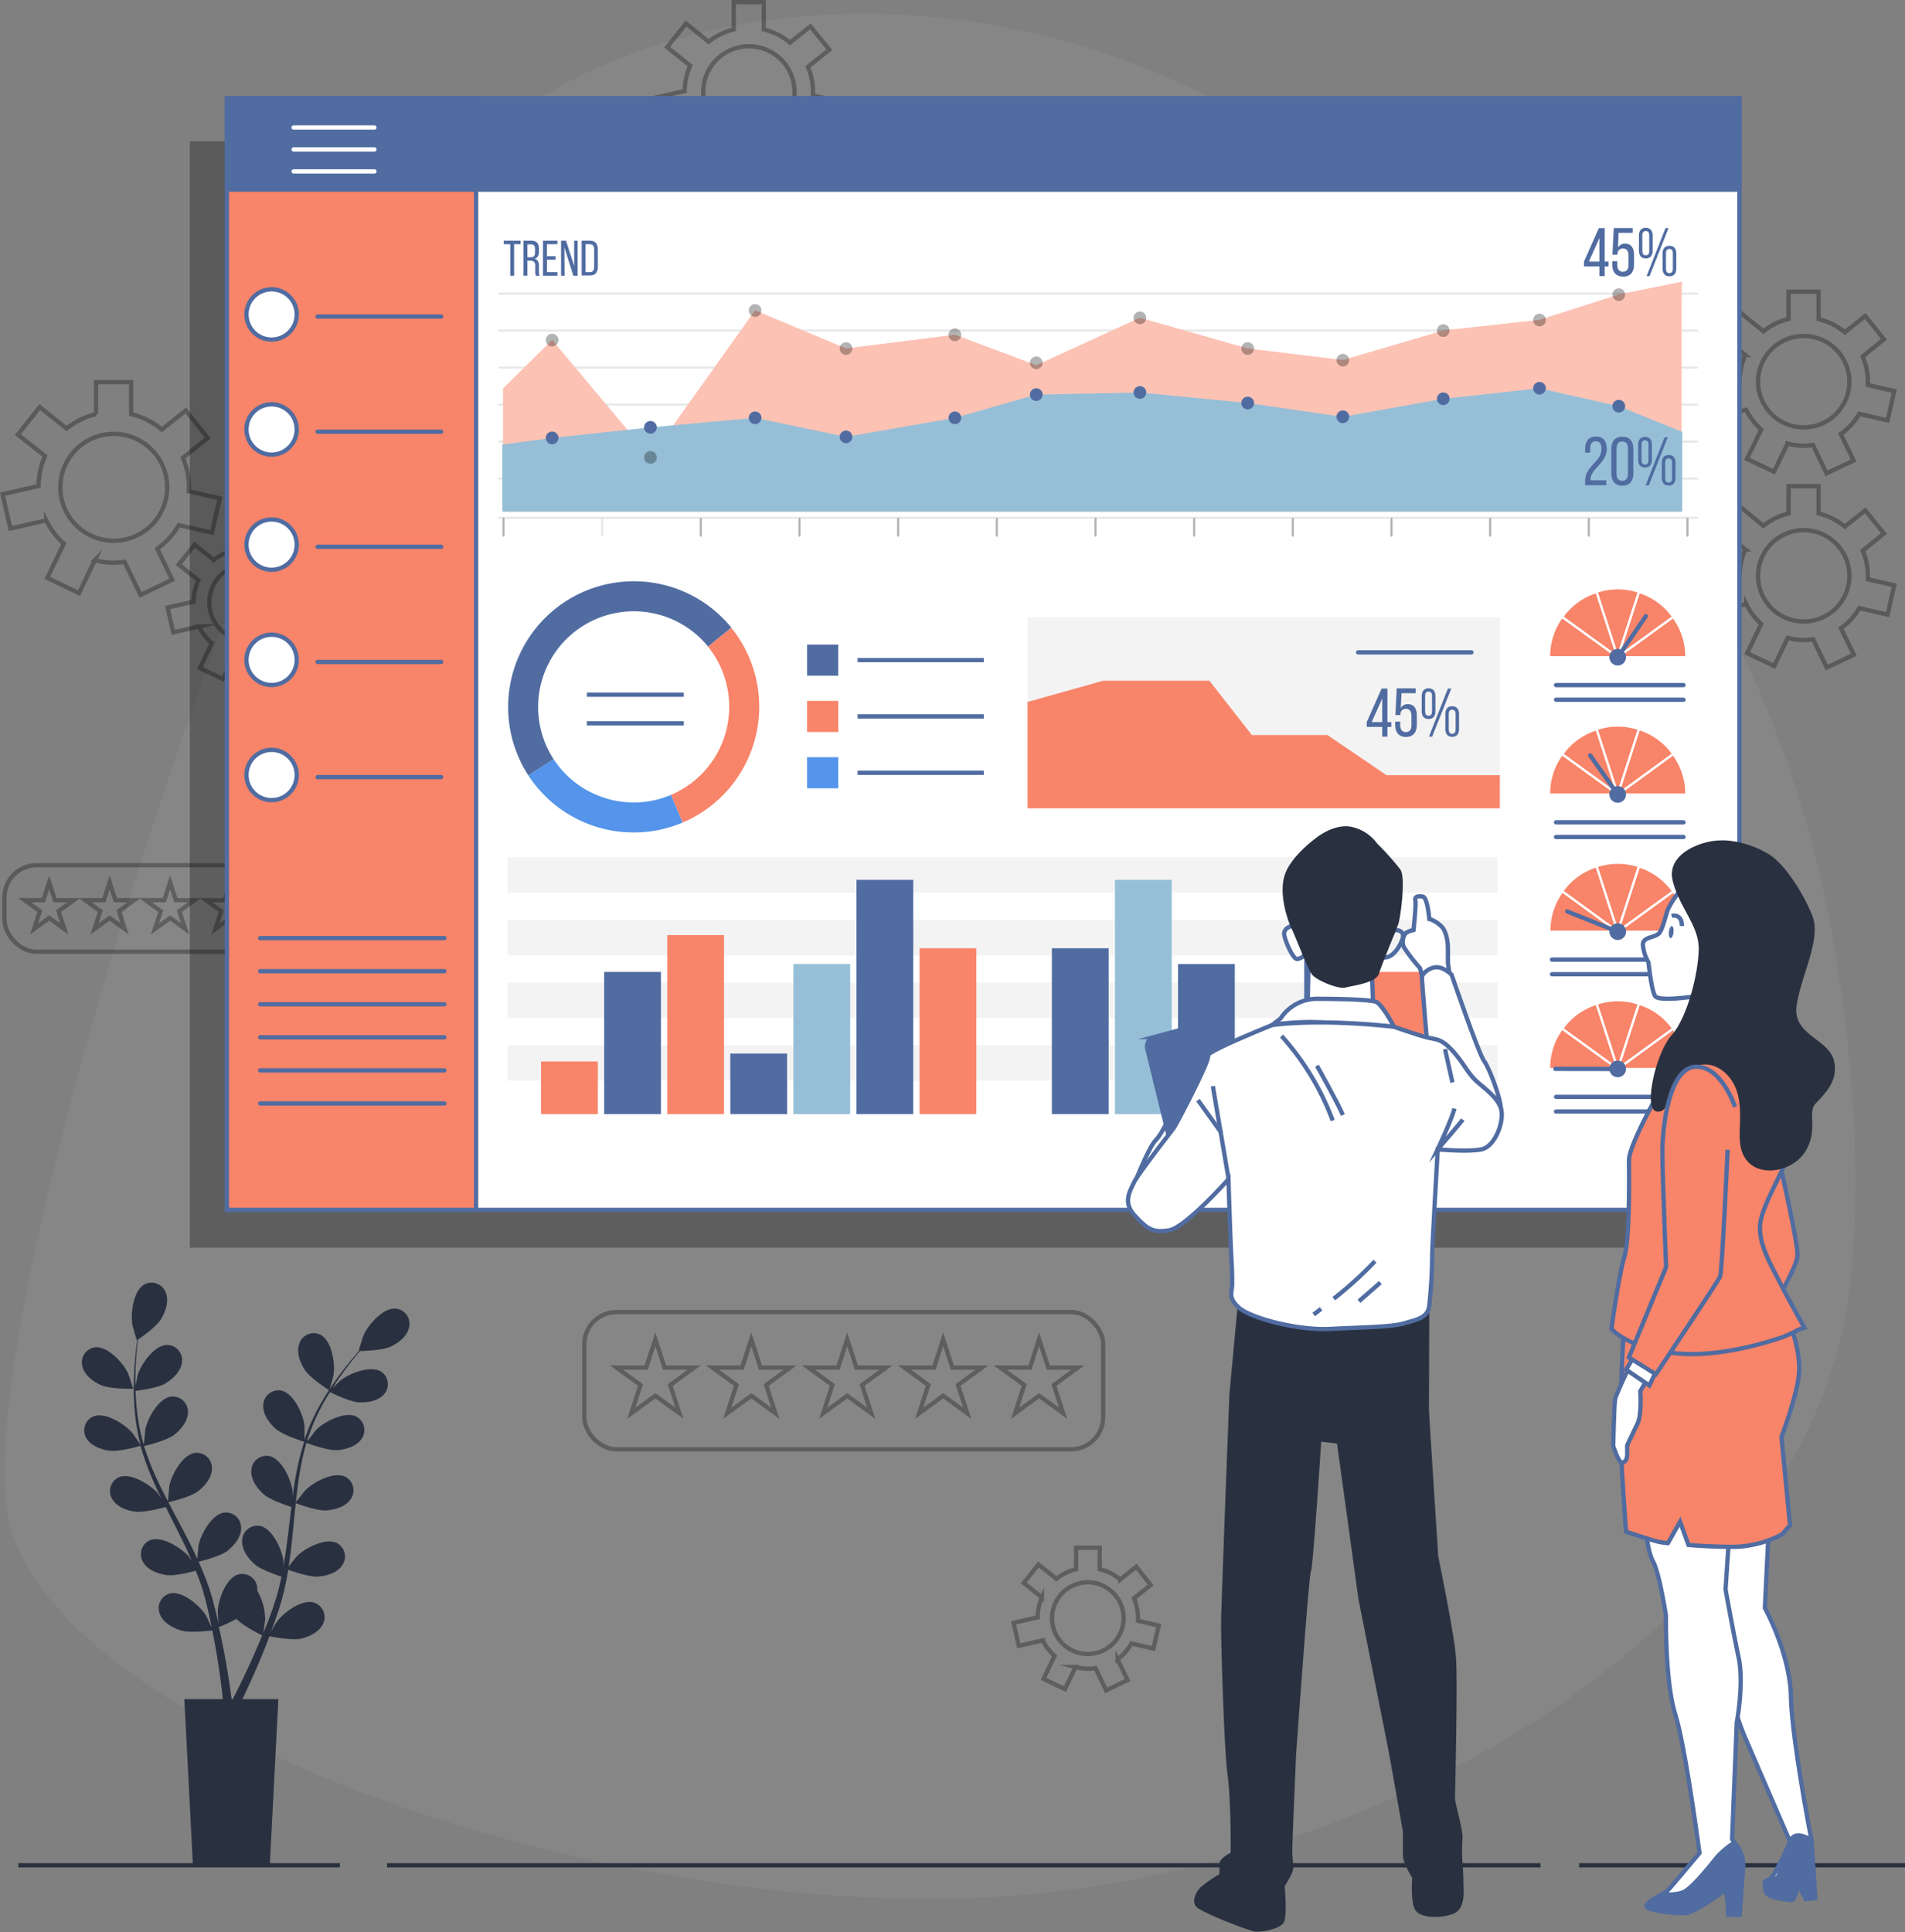 <svg xmlns="http://www.w3.org/2000/svg" viewBox="0 0 444.27 450.5"><rect x="0" y="0" width="444.27" height="450.5" fill="#808080" stroke="none"/><defs><style>.cls-1,.cls-18{opacity:0.05;}.cls-12,.cls-2,.cls-21,.cls-9{fill:#fff;}.cls-13,.cls-17,.cls-19,.cls-20,.cls-22,.cls-24,.cls-25,.cls-26,.cls-27,.cls-28,.cls-3,.cls-5{fill:none;}.cls-3{stroke:#293140;}.cls-10,.cls-28,.cls-29,.cls-3,.cls-5,.cls-9{stroke-miterlimit:10;}.cls-20,.cls-4,.cls-7,.cls-8{opacity:0.3;}.cls-19,.cls-20,.cls-5{stroke:#000;}.cls-6,.cls-7{fill:#293140;}.cls-10,.cls-11,.cls-12,.cls-13,.cls-22,.cls-26,.cls-28,.cls-29,.cls-9{stroke:#506ca1;}.cls-10,.cls-14{fill:#f88469;}.cls-11,.cls-15,.cls-29{fill:#506ca1;}.cls-11,.cls-12,.cls-13,.cls-17,.cls-19,.cls-20,.cls-27{stroke-linecap:round;}.cls-11,.cls-12,.cls-13,.cls-17,.cls-19,.cls-20,.cls-22,.cls-24,.cls-25,.cls-26,.cls-27{stroke-linejoin:round;}.cls-16{fill:#96bfd7;}.cls-17,.cls-27{stroke:#fff;}.cls-19,.cls-20,.cls-27{stroke-width:0.5px;}.cls-21{opacity:0.5;}.cls-23{fill:#5494ea;}.cls-24{stroke:#f88469;}.cls-24,.cls-25,.cls-26{stroke-width:7px;}.cls-25{stroke:#5494ea;}</style></defs><g id="Layer_2" data-name="Layer 2"><g id="Layer_1-2" data-name="Layer 1"><g class="cls-1"><path class="cls-2" d="M427.93,221.76A260.21,260.21,0,0,0,368.5,94c-18.21-21.12-41.9-44.09-70.39-62.25C226.27-14.06,137.27-1.06,100.27,44.94s-104,251-99,305,151,103,246,91,176-73,184-140C434.4,274.68,432,246.42,427.93,221.76Z"></path></g><line class="cls-3" x1="368.27" y1="434.94" x2="444.27" y2="434.94"></line><line class="cls-3" x1="90.27" y1="434.94" x2="359.27" y2="434.94"></line><line class="cls-3" x1="4.27" y1="434.94" x2="79.27" y2="434.94"></line><g class="cls-4"><path class="cls-5" d="M433.61,96.51l6.6,1.51,1.56-6.84-6.16-1.4c0-.27,0-.53,0-.8a14.91,14.91,0,0,0-1.2-5.87l4.95-4L435,73.68l-4.76,3.8a15,15,0,0,0-6.12-3.07V68h-7v6.38a15,15,0,0,0-5.86,2.86L406,73l-4.37,5.48,5.4,4.31a15.16,15.16,0,0,0-1.32,5.92l-7.16,1.63,1.56,6.84,7.13-1.63a15,15,0,0,0,3.5,4.61L407.41,107l6.31,3,3.16-6.55a15.1,15.1,0,0,0,3.77.49,15.33,15.33,0,0,0,2.15-.17l3.17,6.6,6.32-3-3-6.17A15.15,15.15,0,0,0,433.61,96.51ZM410,89a10.65,10.65,0,1,1,10.65,10.65A10.64,10.64,0,0,1,410,89Z"></path><path class="cls-5" d="M433.61,141.8l6.6,1.51,1.56-6.83-6.16-1.41c0-.26,0-.53,0-.79a15,15,0,0,0-1.2-5.88l4.95-4L435,119l-4.76,3.8a15,15,0,0,0-6.12-3.07v-6.37h-7v6.37a15,15,0,0,0-5.86,2.87L406,118.32l-4.37,5.48,5.4,4.31a15.15,15.15,0,0,0-1.32,5.91l-7.16,1.64,1.56,6.83,7.13-1.62a15.07,15.07,0,0,0,3.5,4.61l-3.28,6.82,6.31,3,3.16-6.56a15.1,15.1,0,0,0,3.77.5,14,14,0,0,0,2.15-.18l3.17,6.6,6.32-3-3-6.16A15.08,15.08,0,0,0,433.61,141.8ZM410,134.28a10.65,10.65,0,1,1,10.65,10.64A10.65,10.65,0,0,1,410,134.28Z"></path><path class="cls-5" d="M263.86,383.21,269,384.4l1.23-5.37-4.84-1.1c0-.21,0-.41,0-.62a11.58,11.58,0,0,0-.94-4.61l3.89-3.1L265,365.3l-3.74,3a11.65,11.65,0,0,0-4.8-2.41v-5h-5.5v5a11.78,11.78,0,0,0-4.6,2.25l-4.18-3.34-3.43,4.3,4.24,3.39a11.75,11.75,0,0,0-1,4.64l-5.62,1.28,1.23,5.36,5.59-1.27a11.9,11.9,0,0,0,2.75,3.61l-2.58,5.36,5,2.38,2.48-5.14a11.93,11.93,0,0,0,2.95.39,11.68,11.68,0,0,0,1.69-.14l2.49,5.18,5-2.39-2.33-4.83A11.86,11.86,0,0,0,263.86,383.21Zm-18.52-5.9a8.35,8.35,0,1,1,8.35,8.35A8.35,8.35,0,0,1,245.34,377.31Z"></path><path class="cls-5" d="M187.61,29l6.6,1.51,1.56-6.83-6.16-1.41c0-.26,0-.53,0-.79a15,15,0,0,0-1.2-5.88l5-4L189,6.14l-4.76,3.8a15,15,0,0,0-6.12-3.07V.5h-7V6.87a15,15,0,0,0-5.86,2.87L160,5.49,155.58,11l5.4,4.31a15.15,15.15,0,0,0-1.32,5.91l-7.16,1.64,1.56,6.83L161.19,28a15.07,15.07,0,0,0,3.5,4.61l-3.28,6.82,6.31,3L170.88,36a15.1,15.1,0,0,0,3.77.5,14,14,0,0,0,2.15-.18l3.17,6.6,6.32-3-3-6.16A15.08,15.08,0,0,0,187.61,29ZM164,21.45a10.65,10.65,0,1,1,10.65,10.64A10.65,10.65,0,0,1,164,21.45Z"></path><path class="cls-5" d="M68.81,146.87l5.6,1.28,1.32-5.79-5.22-1.19c0-.23,0-.45,0-.68a12.68,12.68,0,0,0-1-5l4.19-3.34L70,127.53l-4,3.22a12.77,12.77,0,0,0-5.17-2.6v-5.39H54.87v5.39a12.72,12.72,0,0,0-5,2.43L45.39,127l-3.7,4.64,4.58,3.65a12.53,12.53,0,0,0-1.12,5l-6.07,1.38,1.32,5.79,6-1.38a12.67,12.67,0,0,0,3,3.91l-2.78,5.78L52,158.33l2.68-5.55a12.85,12.85,0,0,0,3.19.42,12.19,12.19,0,0,0,1.82-.15l2.69,5.59,5.35-2.58-2.52-5.22A12.54,12.54,0,0,0,68.81,146.87Zm-20-6.38a9,9,0,1,1,9,9A9,9,0,0,1,48.82,140.49Z"></path><path class="cls-5" d="M41.7,122.44l7.73,1.76,1.83-8L44,114.56c0-.31.05-.62.05-.94a17.46,17.46,0,0,0-1.4-6.87l5.79-4.62-5.11-6.42-5.58,4.45a17.43,17.43,0,0,0-7.16-3.59V89.11h-8.2v7.46a17.53,17.53,0,0,0-6.86,3.35l-6.25-5-5.11,6.42,6.33,5A17.35,17.35,0,0,0,9,113.33L.6,115.24l1.82,8,8.35-1.9a17.57,17.57,0,0,0,4.11,5.4l-3.85,8,7.4,3.56,3.69-7.68a16.65,16.65,0,0,0,6.93.38l3.72,7.73,7.39-3.56-3.48-7.22A17.58,17.58,0,0,0,41.7,122.44Zm-27.63-8.82a12.46,12.46,0,1,1,12.46,12.47A12.46,12.46,0,0,1,14.07,113.62Z"></path><polygon class="cls-5" points="152.84 312.29 154.98 318.88 161.9 318.88 156.3 322.94 158.44 329.52 152.84 325.46 147.24 329.52 149.38 322.94 143.78 318.88 150.7 318.88 152.84 312.29"></polygon><polygon class="cls-5" points="175.21 312.29 177.35 318.88 184.27 318.88 178.67 322.94 180.81 329.52 175.21 325.46 169.61 329.52 171.75 322.94 166.15 318.88 173.07 318.88 175.21 312.29"></polygon><polygon class="cls-5" points="197.58 312.29 199.72 318.88 206.64 318.88 201.04 322.94 203.18 329.52 197.58 325.46 191.99 329.52 194.12 322.94 188.53 318.88 195.45 318.88 197.58 312.29"></polygon><polygon class="cls-5" points="219.96 312.29 222.09 318.88 229.02 318.88 223.42 322.94 225.56 329.52 219.96 325.46 214.36 329.52 216.5 322.94 210.9 318.88 217.82 318.88 219.96 312.29"></polygon><polygon class="cls-5" points="242.33 312.29 244.47 318.88 251.39 318.88 245.79 322.94 247.93 329.52 242.33 325.46 236.73 329.52 238.87 322.94 233.27 318.88 240.19 318.88 242.33 312.29"></polygon><rect class="cls-5" x="136.27" y="305.94" width="121" height="32" rx="7.5"></rect><polygon class="cls-5" points="11.47 205.75 12.82 209.9 17.18 209.9 13.65 212.46 15 216.61 11.47 214.05 7.94 216.61 9.29 212.46 5.76 209.9 10.12 209.9 11.47 205.75"></polygon><polygon class="cls-5" points="25.57 205.75 26.91 209.9 31.27 209.9 27.75 212.46 29.09 216.61 25.57 214.05 22.04 216.61 23.39 212.46 19.86 209.9 24.22 209.9 25.57 205.75"></polygon><polygon class="cls-5" points="39.66 205.75 41.01 209.9 45.37 209.9 41.84 212.46 43.19 216.61 39.66 214.05 36.13 216.61 37.48 212.46 33.95 209.9 38.31 209.9 39.66 205.75"></polygon><polygon class="cls-5" points="53.76 205.75 55.11 209.9 59.47 209.9 55.94 212.46 57.29 216.61 53.76 214.05 50.23 216.61 51.58 212.46 48.05 209.9 52.41 209.9 53.76 205.75"></polygon><polygon class="cls-5" points="67.86 205.75 69.2 209.9 73.56 209.9 70.03 212.46 71.38 216.61 67.86 214.05 64.33 216.61 65.67 212.46 62.15 209.9 66.51 209.9 67.86 205.75"></polygon><rect class="cls-5" x="1.03" y="201.75" width="76.24" height="20.16" rx="7.5"></rect></g><path class="cls-6" d="M76.8,324.18s1-3.49,1-3.72c.37-2.64-.48-8-3.17-9.28a3.54,3.54,0,0,0-4.82,2.14c-.73,2,.19,4.42,1.28,6.09C72.35,321.38,76.8,324.18,76.8,324.18Z"></path><path class="cls-6" d="M23.66,323c2.15.93,7.41.82,7.41.82s-1.13-3.44-1.23-3.65c-1.15-2.41-4.8-6.39-7.76-6a3.54,3.54,0,0,0-2.85,4.44C19.73,320.7,21.83,322.23,23.66,323Z"></path><path class="cls-6" d="M25.48,338.24c2.23.33,6.91-1,7.29-1.14A63.09,63.09,0,0,0,35.61,345c.64,1.49,1.34,3,2.06,4.45-.43-.62-.82-1.18-.88-1.25-1.75-2-6.32-4.9-9.07-3.73a3.53,3.53,0,0,0-1.57,5c1,1.85,3.45,2.77,5.43,3s6-.78,7.08-1.08c.29.56.56,1.13.84,1.69,1.36,2.71,2.73,5.4,4,8.08.44.94.84,1.89,1.25,2.84-.38-.56-.71-1-.76-1.09-1.75-2-6.32-4.9-9.07-3.73a3.53,3.53,0,0,0-1.57,5c1,1.85,3.45,2.77,5.43,3.06s5.63-.69,6.89-1c.39,1,.78,2,1.11,2.93.21.67.46,1.3.63,2s.37,1.33.56,2c.3,1.28.63,2.6.9,3.85.19.87.36,1.71.53,2.55-.43-.95-1.32-2.78-1.41-2.93-1.42-2.26-5.5-5.8-8.4-5.06a3.54,3.54,0,0,0-2.31,4.74c.73,2,3,3.26,4.9,3.84,2.1.64,6.76.06,7.34,0,.28,1.39.54,2.74.76,4,.78,4.44,1.27,8.17,1.57,10.78,0,.47.1.88.14,1.27H43l2,38.71H62.91l2-38.71H56.51l.18-.38c1.15-2.4,2.75-5.85,4.48-10.07.54-1.33,1.1-2.76,1.66-4.24.57.12,5.17,1,7.32.57,1.95-.44,4.3-1.54,5.18-3.47a3.54,3.54,0,0,0-2-4.89c-2.84-1-7.17,2.27-8.75,4.42-.1.12-1,1.61-1.49,2.56.23-.6.45-1.19.68-1.81.45-1.24.87-2.48,1.32-3.82.2-.65.39-1.31.59-2s.35-1.38.54-2.07c.38-1.62.69-3.28,1-5,1.08.39,4.94,1.73,6.94,1.59s4.49-.87,5.65-2.64a3.55,3.55,0,0,0-1.19-5.13c-2.66-1.38-7.43,1.15-9.33,3-.12.12-1.32,1.62-2,2.46.16-1,.32-2,.45-3.05.37-3,.65-6,.94-9,.09-.92.19-1.83.29-2.75.38.14,4.94,1.84,7.18,1.68,2-.14,4.49-.87,5.64-2.64a3.55,3.55,0,0,0-1.19-5.14c-2.66-1.37-7.43,1.16-9.32,3.05-.15.14-1.88,2.31-2.3,2.88.22-2,.45-4,.76-6a63.52,63.52,0,0,1,1.72-7.9c.18.07,4.93,1.86,7.22,1.7,2-.14,4.49-.88,5.65-2.65a3.55,3.55,0,0,0-1.19-5.13c-2.66-1.37-7.43,1.16-9.33,3-.12.13-1.44,1.78-2,2.58l-.16-.08a46.35,46.35,0,0,1,3.14-7.51c.68-1.33,1.41-2.56,2.14-3.75.85.42,4.76,2.32,6.84,2.4s4.55-.37,5.89-2A3.55,3.55,0,0,0,89,319.9c-2.5-1.65-7.52.34-9.61,2-.11.09-1.16,1.14-1.92,1.92.34-.53.68-1.09,1-1.59,1.26-1.88,2.52-3.53,3.65-5,.65-.82,1.25-1.55,1.82-2.23,1.05,0,5.29-.15,7.14-1s3.87-2.43,4.31-4.49a3.54,3.54,0,0,0-3-4.36c-3-.32-6.51,3.75-7.6,6.19-.09.22-1.18,3.68-1.13,3.68h.06c-.56.64-1.16,1.33-1.79,2.1-1.17,1.43-2.47,3.06-3.77,4.93a64.11,64.11,0,0,0-3.9,6.21A46.83,46.83,0,0,0,71,335.77l0,.09c0-.87,0-3.33,0-3.52-.34-2.65-2.56-7.56-5.5-8.11a3.55,3.55,0,0,0-4.09,3.33c-.17,2.11,1.35,4.22,2.84,5.55,1.68,1.49,6.34,2.95,6.71,3.06a61.84,61.84,0,0,0-2,8.13c-.29,1.6-.53,3.22-.75,4.85,0-.75,0-1.43,0-1.53-.34-2.65-2.56-7.57-5.5-8.11a3.55,3.55,0,0,0-4.09,3.33c-.17,2.11,1.36,4.21,2.84,5.54s5.46,2.67,6.51,3c-.07.62-.16,1.25-.23,1.87-.36,3-.71,6-1.14,8.93-.15,1-.33,2.05-.52,3.06,0-.67,0-1.24,0-1.32-.35-2.66-2.57-7.57-5.51-8.12a3.53,3.53,0,0,0-4.08,3.33c-.18,2.11,1.35,4.22,2.84,5.55s5.07,2.53,6.32,2.94c-.22,1-.44,2.06-.69,3.05-.2.67-.33,1.33-.56,2s-.43,1.32-.64,2c-.45,1.23-.9,2.51-1.37,3.7-.32.84-.64,1.63-1,2.42.16-1,.43-3,.44-3.21a13.71,13.71,0,0,0-1.85-6.69,4.14,4.14,0,0,0,0-.79,3.53,3.53,0,0,0-4.33-3c-2.89.77-4.72,5.85-4.86,8.51,0,.16.09,1.88.18,3-.15-.63-.28-1.24-.44-1.88-.3-1.28-.64-2.55-1-3.92q-.3-1-.6-2c-.19-.66-.47-1.34-.7-2-.57-1.56-1.23-3.12-1.93-4.67,1.12-.27,5.09-1.28,6.68-2.5s3.26-3.21,3.24-5.32a3.53,3.53,0,0,0-3.82-3.62c-3,.32-5.56,5.06-6.1,7.68,0,.16-.21,2.08-.28,3.14-.43-.93-.85-1.86-1.31-2.79-1.33-2.68-2.76-5.35-4.17-8-.44-.82-.86-1.64-1.29-2.46.4-.09,5.14-1.18,6.92-2.55,1.58-1.22,3.26-3.21,3.25-5.32a3.54,3.54,0,0,0-3.83-3.62c-3,.32-5.55,5.06-6.09,7.68,0,.19-.29,3-.32,3.67-.94-1.81-1.86-3.62-2.69-5.43a62.7,62.7,0,0,1-2.92-7.55c.18,0,5.13-1.16,7-2.56,1.58-1.22,3.26-3.21,3.25-5.32a3.55,3.55,0,0,0-3.83-3.63c-3,.33-5.56,5.07-6.1,7.69,0,.17-.23,2.28-.29,3.28l-.17,0a45.72,45.72,0,0,1-1.53-8c-.16-1.48-.24-2.91-.28-4.31.94-.11,5.24-.68,7-1.76s3.59-2.83,3.81-4.93a3.54,3.54,0,0,0-3.41-4c-3,0-6.08,4.42-6.9,7,0,.14-.35,1.6-.55,2.66,0-.63,0-1.28,0-1.88,0-2.27.15-4.34.29-6.17.09-1,.19-2,.3-2.86.86-.6,4.32-3,5.39-4.79s1.89-4.16,1.11-6.13a3.55,3.55,0,0,0-4.88-2c-2.65,1.37-3.35,6.72-2.91,9.36,0,.23,1,3.72,1.08,3.69l.06,0c-.12.84-.24,1.75-.34,2.74-.18,1.83-.37,3.91-.43,6.18a61.56,61.56,0,0,0,.18,7.34,46.15,46.15,0,0,0,1.36,8.1l0,.09c-.47-.74-1.86-2.76-2-2.9-1.75-2-6.32-4.9-9.07-3.73a3.53,3.53,0,0,0-1.57,5C21.07,337,23.5,338,25.48,338.24Zm29.67,39.23c1.54,1.66,5.46,3.6,6,3.84-.53,1.32-1.07,2.59-1.59,3.78-1.8,4.14-3.45,7.52-4.64,9.87l-.66,1.27H54c-.05-.46-.12-1-.2-1.52-.36-2.63-.93-6.39-1.82-10.86-.28-1.41-.6-2.92-.95-4.46A38.17,38.17,0,0,0,55.15,377.47Z"></path><path class="cls-7" d="M23.66,323c2.15.93,7.41.82,7.41.82s-1.13-3.44-1.23-3.65c-1.15-2.41-4.8-6.39-7.76-6a3.54,3.54,0,0,0-2.85,4.44C19.73,320.7,21.83,322.23,23.66,323Z"></path><path class="cls-7" d="M76.8,324.18s1-3.49,1-3.72c.37-2.64-.48-8-3.17-9.28a3.54,3.54,0,0,0-4.82,2.14c-.73,2,.19,4.42,1.28,6.09C72.35,321.38,76.8,324.18,76.8,324.18Z"></path><path class="cls-7" d="M25.48,338.24c2.23.33,6.91-1,7.29-1.14A63.09,63.09,0,0,0,35.61,345c.64,1.49,1.34,3,2.06,4.45-.43-.62-.82-1.18-.88-1.25-1.75-2-6.32-4.9-9.07-3.73a3.53,3.53,0,0,0-1.57,5c1,1.85,3.45,2.77,5.43,3s6-.78,7.08-1.08c.29.56.56,1.13.84,1.69,1.36,2.71,2.73,5.4,4,8.08.44.94.84,1.89,1.25,2.84-.38-.56-.71-1-.76-1.09-1.75-2-6.32-4.9-9.07-3.73a3.53,3.53,0,0,0-1.57,5c1,1.85,3.45,2.77,5.43,3.06s5.63-.69,6.89-1c.39,1,.78,2,1.11,2.93.21.67.46,1.3.63,2s.37,1.33.56,2c.3,1.28.63,2.6.9,3.85.19.87.36,1.71.53,2.55-.43-.95-1.32-2.78-1.41-2.93-1.42-2.26-5.5-5.8-8.4-5.06a3.54,3.54,0,0,0-2.31,4.74c.73,2,3,3.26,4.9,3.84,2.1.64,6.76.06,7.34,0,.28,1.39.54,2.74.76,4,.78,4.44,1.27,8.17,1.57,10.78,0,.47.1.88.14,1.27H43l2,38.71H62.91l2-38.71H56.51l.18-.38c1.15-2.4,2.75-5.85,4.48-10.07.54-1.33,1.1-2.76,1.66-4.24.57.12,5.17,1,7.32.57,1.95-.44,4.3-1.54,5.18-3.47a3.54,3.54,0,0,0-2-4.89c-2.84-1-7.17,2.27-8.75,4.42-.1.12-1,1.61-1.49,2.56.23-.6.45-1.19.68-1.81.45-1.24.87-2.48,1.32-3.82.2-.65.39-1.31.59-2s.35-1.38.54-2.07c.38-1.62.69-3.28,1-5,1.08.39,4.94,1.73,6.94,1.59s4.49-.87,5.65-2.64a3.55,3.55,0,0,0-1.19-5.13c-2.66-1.38-7.43,1.15-9.33,3-.12.12-1.32,1.62-2,2.46.16-1,.32-2,.45-3.05.37-3,.65-6,.94-9,.09-.92.19-1.83.29-2.75.38.14,4.94,1.84,7.18,1.68,2-.14,4.49-.87,5.64-2.64a3.55,3.55,0,0,0-1.19-5.14c-2.66-1.37-7.43,1.16-9.32,3.05-.15.14-1.88,2.31-2.3,2.88.22-2,.45-4,.76-6a63.52,63.52,0,0,1,1.72-7.9c.18.07,4.93,1.86,7.22,1.7,2-.14,4.49-.88,5.65-2.65a3.55,3.55,0,0,0-1.19-5.13c-2.66-1.37-7.43,1.16-9.33,3-.12.13-1.44,1.78-2,2.58l-.16-.08a46.35,46.35,0,0,1,3.14-7.51c.68-1.33,1.41-2.56,2.14-3.75.85.42,4.76,2.32,6.84,2.4s4.55-.37,5.89-2A3.55,3.55,0,0,0,89,319.9c-2.5-1.65-7.52.34-9.61,2-.11.09-1.16,1.14-1.92,1.92.34-.53.68-1.09,1-1.59,1.26-1.88,2.52-3.53,3.65-5,.65-.82,1.25-1.55,1.82-2.23,1.05,0,5.29-.15,7.14-1s3.87-2.43,4.31-4.49a3.54,3.54,0,0,0-3-4.36c-3-.32-6.51,3.75-7.6,6.19-.09.22-1.18,3.68-1.13,3.68h.06c-.56.64-1.16,1.33-1.79,2.1-1.17,1.43-2.47,3.06-3.77,4.93a64.11,64.11,0,0,0-3.9,6.21A46.83,46.83,0,0,0,71,335.77l0,.09c0-.87,0-3.33,0-3.52-.34-2.65-2.56-7.56-5.5-8.11a3.55,3.55,0,0,0-4.09,3.33c-.17,2.11,1.35,4.22,2.84,5.55,1.68,1.49,6.34,2.95,6.71,3.06a61.84,61.84,0,0,0-2,8.13c-.29,1.6-.53,3.22-.75,4.85,0-.75,0-1.43,0-1.53-.34-2.65-2.56-7.57-5.5-8.11a3.55,3.55,0,0,0-4.09,3.33c-.17,2.11,1.36,4.21,2.84,5.54s5.46,2.67,6.51,3c-.07.62-.16,1.25-.23,1.87-.36,3-.71,6-1.14,8.93-.15,1-.33,2.05-.52,3.06,0-.67,0-1.24,0-1.32-.35-2.66-2.57-7.57-5.51-8.12a3.53,3.53,0,0,0-4.08,3.33c-.18,2.11,1.35,4.22,2.84,5.55s5.07,2.53,6.32,2.94c-.22,1-.44,2.06-.69,3.05-.2.67-.33,1.33-.56,2s-.43,1.32-.64,2c-.45,1.23-.9,2.51-1.37,3.7-.32.84-.64,1.63-1,2.42.16-1,.43-3,.44-3.21a13.71,13.71,0,0,0-1.85-6.69,4.14,4.14,0,0,0,0-.79,3.53,3.53,0,0,0-4.33-3c-2.89.77-4.72,5.85-4.86,8.51,0,.16.09,1.88.18,3-.15-.63-.28-1.24-.44-1.88-.3-1.28-.64-2.55-1-3.92q-.3-1-.6-2c-.19-.66-.47-1.34-.7-2-.57-1.56-1.23-3.12-1.93-4.67,1.12-.27,5.09-1.28,6.68-2.5s3.26-3.21,3.24-5.32a3.53,3.53,0,0,0-3.82-3.62c-3,.32-5.56,5.06-6.1,7.68,0,.16-.21,2.08-.28,3.14-.43-.93-.85-1.86-1.31-2.79-1.33-2.68-2.76-5.35-4.17-8-.44-.82-.86-1.64-1.29-2.46.4-.09,5.14-1.18,6.92-2.55,1.58-1.22,3.26-3.21,3.25-5.32a3.54,3.54,0,0,0-3.83-3.62c-3,.32-5.55,5.06-6.09,7.68,0,.19-.29,3-.32,3.67-.94-1.81-1.86-3.62-2.69-5.43a62.7,62.7,0,0,1-2.92-7.55c.18,0,5.13-1.16,7-2.56,1.58-1.22,3.26-3.21,3.25-5.32a3.55,3.55,0,0,0-3.83-3.63c-3,.33-5.56,5.07-6.1,7.69,0,.17-.23,2.28-.29,3.28l-.17,0a45.72,45.72,0,0,1-1.53-8c-.16-1.48-.24-2.91-.28-4.31.94-.11,5.24-.68,7-1.76s3.59-2.83,3.81-4.93a3.54,3.54,0,0,0-3.41-4c-3,0-6.08,4.42-6.9,7,0,.14-.35,1.6-.55,2.66,0-.63,0-1.28,0-1.88,0-2.27.15-4.34.29-6.17.09-1,.19-2,.3-2.86.86-.6,4.32-3,5.39-4.79s1.89-4.16,1.11-6.13a3.55,3.55,0,0,0-4.88-2c-2.65,1.37-3.35,6.72-2.91,9.36,0,.23,1,3.72,1.08,3.69l.06,0c-.12.84-.24,1.75-.34,2.74-.18,1.83-.37,3.91-.43,6.18a61.56,61.56,0,0,0,.18,7.34,46.15,46.15,0,0,0,1.36,8.1l0,.09c-.47-.74-1.86-2.76-2-2.9-1.75-2-6.32-4.9-9.07-3.73a3.53,3.53,0,0,0-1.57,5C21.07,337,23.5,338,25.48,338.24Zm29.67,39.23c1.54,1.66,5.46,3.6,6,3.84-.53,1.32-1.07,2.59-1.59,3.78-1.8,4.14-3.45,7.52-4.64,9.87l-.66,1.27H54c-.05-.46-.12-1-.2-1.52-.36-2.63-.93-6.39-1.82-10.86-.28-1.41-.6-2.92-.95-4.46A38.17,38.17,0,0,0,55.15,377.47Z"></path><rect class="cls-8" x="44.27" y="32.94" width="349" height="258"></rect><rect class="cls-9" x="52.91" y="22.94" width="352.75" height="259.17"></rect><rect class="cls-10" x="52.91" y="22.94" width="58.12" height="259.17"></rect><rect class="cls-11" x="52.91" y="22.94" width="352.75" height="21.28"></rect><path class="cls-12" d="M69.2,73.32a5.86,5.86,0,1,0-5.86,5.86A5.86,5.86,0,0,0,69.2,73.32Z"></path><line class="cls-13" x1="74.08" y1="73.81" x2="102.88" y2="73.81"></line><path class="cls-12" d="M69.2,100.17A5.86,5.86,0,1,0,63.34,106,5.86,5.86,0,0,0,69.2,100.17Z"></path><line class="cls-13" x1="74.08" y1="100.66" x2="102.88" y2="100.66"></line><path class="cls-12" d="M69.2,127a5.86,5.86,0,1,0-5.86,5.85A5.86,5.86,0,0,0,69.2,127Z"></path><line class="cls-13" x1="74.08" y1="127.5" x2="102.88" y2="127.5"></line><path class="cls-12" d="M69.2,153.86a5.86,5.86,0,1,0-5.86,5.86A5.85,5.85,0,0,0,69.2,153.86Z"></path><line class="cls-13" x1="74.08" y1="154.35" x2="102.88" y2="154.35"></line><path class="cls-12" d="M69.2,180.71a5.86,5.86,0,1,0-5.86,5.86A5.86,5.86,0,0,0,69.2,180.71Z"></path><line class="cls-13" x1="74.08" y1="181.2" x2="102.88" y2="181.2"></line><g class="cls-1"><rect x="118.34" y="199.86" width="230.91" height="8.28"></rect><rect x="118.34" y="214.48" width="230.91" height="8.28"></rect><rect x="118.34" y="229.09" width="230.91" height="8.28"></rect><rect x="118.34" y="243.7" width="230.91" height="8.28"></rect></g><rect class="cls-14" x="214.45" y="221.11" width="13.24" height="38.67"></rect><rect class="cls-15" x="199.74" y="205.15" width="13.24" height="54.63"></rect><rect class="cls-16" x="185.03" y="224.79" width="13.24" height="34.99"></rect><rect class="cls-15" x="170.32" y="245.66" width="13.24" height="14.12"></rect><rect class="cls-14" x="155.61" y="218.04" width="13.24" height="41.74"></rect><rect class="cls-15" x="140.9" y="226.63" width="13.24" height="33.15"></rect><rect class="cls-14" x="126.18" y="247.5" width="13.24" height="12.28"></rect><rect class="cls-15" x="245.31" y="221.11" width="13.24" height="38.67"></rect><rect class="cls-16" x="260.02" y="205.15" width="13.24" height="54.63"></rect><rect class="cls-15" x="274.73" y="224.79" width="13.24" height="34.99"></rect><rect class="cls-14" x="289.44" y="245.66" width="13.24" height="14.12"></rect><rect class="cls-15" x="304.16" y="218.04" width="13.24" height="41.74"></rect><rect class="cls-14" x="318.87" y="226.63" width="13.24" height="33.15"></rect><rect class="cls-15" x="333.58" y="247.5" width="13.24" height="12.28"></rect><line class="cls-13" x1="60.68" y1="218.75" x2="103.63" y2="218.75"></line><line class="cls-13" x1="60.68" y1="226.46" x2="103.63" y2="226.46"></line><line class="cls-13" x1="60.68" y1="234.17" x2="103.63" y2="234.17"></line><line class="cls-13" x1="60.68" y1="241.88" x2="103.63" y2="241.88"></line><line class="cls-13" x1="60.68" y1="249.59" x2="103.63" y2="249.59"></line><line class="cls-13" x1="60.68" y1="257.3" x2="103.63" y2="257.3"></line><line class="cls-17" x1="68.47" y1="29.73" x2="87.32" y2="29.73"></line><line class="cls-17" x1="68.47" y1="34.85" x2="87.32" y2="34.85"></line><line class="cls-17" x1="68.47" y1="39.97" x2="87.32" y2="39.97"></line><rect class="cls-18" x="239.64" y="143.87" width="110.13" height="44.59"></rect><polygon class="cls-14" points="349.77 180.75 349.77 188.46 239.64 188.46 239.64 163.68 257.26 158.73 282.04 158.73 291.95 171.39 309.57 171.39 323.34 180.75 349.77 180.75"></polygon><line class="cls-13" x1="316.73" y1="152.12" x2="343.16" y2="152.12"></line><path class="cls-15" d="M323.57,169.5v2.26h-1.22V169.5h-3.61v-1.13l3.47-7.82h1.36v7.82h.9v1.13Zm-3.68-1.13h2.46v-5.48Z"></path><path class="cls-15" d="M326.68,165.12a1.79,1.79,0,0,1,1.66-.93c1.44,0,2.08,1.05,2.08,2.66V169c0,1.71-.81,2.83-2.53,2.83s-2.51-1.12-2.51-2.83v-.75h1.17v.83c0,1,.42,1.62,1.31,1.62s1.31-.61,1.31-1.62v-2.18c0-1-.41-1.62-1.31-1.62a1.21,1.21,0,0,0-1.26,1.2v.26h-1.17l.3-6.23h4.42v1.12h-3.3Z"></path><path class="cls-15" d="M334.76,162.3v3.54c0,1.09-.51,1.81-1.6,1.81s-1.6-.72-1.6-1.81V162.3c0-1.07.51-1.81,1.6-1.81S334.76,161.23,334.76,162.3Zm-2.4-.05v3.65c0,.61.22,1,.8,1s.8-.4.8-1v-3.65c0-.61-.24-1-.8-1S332.36,161.64,332.36,162.25Zm6.1-1.7L334,171.76h-.75l4.42-11.21Zm1.81,5.93V170c0,1.09-.5,1.81-1.6,1.81s-1.6-.72-1.6-1.81v-3.52c0-1.08.51-1.8,1.6-1.8S340.27,165.4,340.27,166.48Zm-2.4,0v3.63c0,.61.24,1,.8,1s.8-.42.8-1v-3.63c0-.61-.24-1-.8-1S337.87,165.82,337.87,166.43Z"></path><path class="cls-15" d="M119,64.3V56.94h-1.51v-.82h3.92v.82h-1.51V64.3Z"></path><path class="cls-15" d="M123.87,56.12c1.29,0,1.82.65,1.82,1.86v.67c0,.9-.31,1.46-1,1.68.75.23,1,.83,1,1.71v1.27a2.11,2.11,0,0,0,.16,1H125a2.1,2.1,0,0,1-.16-1V62c0-.93-.43-1.22-1.19-1.22H123v3.5h-.91V56.12ZM123.64,60c.72,0,1.15-.23,1.15-1.12v-.78c0-.74-.26-1.13-.94-1.13H123v3Z"></path><path class="cls-15" d="M129.56,59.74v.82h-2v2.91H130v.83h-3.37V56.12H130v.82h-2.45v2.8Z"></path><path class="cls-15" d="M131.67,64.3h-.82V56.12H132L133.9,62V56.12h.81V64.3h-1l-2.09-6.62Z"></path><path class="cls-15" d="M137.56,56.12c1.28,0,1.86.77,1.86,2v4.12c0,1.25-.58,2-1.86,2h-1.91V56.12Zm0,7.35c.65,0,1-.41,1-1.16V58.1c0-.75-.32-1.16-1-1.16h-1v6.53Z"></path><g class="cls-4"><line class="cls-19" x1="117.42" y1="124.91" x2="117.42" y2="120.96"></line><line class="cls-20" x1="116.44" y1="111.6" x2="395.76" y2="111.6"></line><line class="cls-20" x1="116.44" y1="120.72" x2="395.76" y2="120.72"></line><line class="cls-20" x1="116.44" y1="102.97" x2="395.76" y2="102.97"></line><line class="cls-20" x1="116.44" y1="94.34" x2="395.76" y2="94.34"></line><line class="cls-20" x1="116.44" y1="85.71" x2="395.76" y2="85.71"></line><line class="cls-20" x1="116.44" y1="77.08" x2="395.76" y2="77.08"></line><line class="cls-20" x1="116.44" y1="68.45" x2="395.76" y2="68.45"></line><line class="cls-20" x1="140.43" y1="124.91" x2="140.43" y2="120.96"></line><line class="cls-19" x1="163.44" y1="124.91" x2="163.44" y2="120.96"></line><line class="cls-19" x1="186.45" y1="124.91" x2="186.45" y2="120.96"></line><line class="cls-19" x1="209.46" y1="124.91" x2="209.46" y2="120.96"></line><line class="cls-19" x1="232.47" y1="124.91" x2="232.47" y2="120.96"></line><line class="cls-19" x1="255.48" y1="124.91" x2="255.48" y2="120.96"></line><line class="cls-19" x1="278.49" y1="124.91" x2="278.49" y2="120.96"></line><line class="cls-19" x1="301.5" y1="124.91" x2="301.5" y2="120.96"></line><line class="cls-19" x1="324.51" y1="124.91" x2="324.51" y2="120.96"></line><line class="cls-19" x1="347.52" y1="124.91" x2="347.52" y2="120.96"></line><line class="cls-19" x1="370.53" y1="124.91" x2="370.53" y2="120.96"></line><line class="cls-19" x1="393.54" y1="124.91" x2="393.54" y2="120.96"></line></g><polygon class="cls-14" points="392.12 119.29 392.12 70.11 392.25 65.7 377.52 68.7 359.02 74.61 336.59 77.08 313.17 83.98 290.98 81.27 265.83 74.12 241.68 85.19 222.69 78.07 197.3 81.27 176.1 72.4 151.69 106.67 128.76 79.3 117.36 90.57 117.36 119.29 392.12 119.29"></polygon><polygon class="cls-21" points="392.12 119.29 392.12 70.11 392.25 65.7 377.52 68.7 359.02 74.61 336.59 77.08 313.17 83.98 290.98 81.27 265.83 74.12 241.68 85.19 222.69 78.07 197.3 81.27 176.1 72.4 151.69 106.67 128.76 79.3 117.36 90.57 117.36 119.29 392.12 119.29"></polygon><polygon class="cls-16" points="392.32 119.29 392.32 102.75 392.38 100.73 377.52 94.72 359.02 90.53 336.59 92.99 313.17 97.18 290.98 93.98 265.83 91.51 241.68 92 222.69 97.43 197.3 101.87 176.1 97.43 151.69 99.65 128.76 102.11 117.67 103.59 117.14 103.59 117.14 119.29 392.32 119.29"></polygon><circle class="cls-15" cx="128.76" cy="102.11" r="1.48"></circle><path class="cls-15" d="M153.17,99.65a1.48,1.48,0,1,0-1.48,1.48A1.48,1.48,0,0,0,153.17,99.65Z"></path><circle class="cls-15" cx="176.1" cy="97.43" r="1.48"></circle><circle class="cls-15" cx="197.3" cy="101.87" r="1.48"></circle><circle class="cls-15" cx="222.69" cy="97.43" r="1.48"></circle><circle class="cls-15" cx="241.67" cy="92.01" r="1.48"></circle><circle class="cls-15" cx="265.84" cy="91.51" r="1.48"></circle><path class="cls-15" d="M292.46,94A1.48,1.48,0,1,0,291,95.46,1.48,1.48,0,0,0,292.46,94Z"></path><circle class="cls-15" cx="313.17" cy="97.18" r="1.48"></circle><circle class="cls-15" cx="336.59" cy="92.99" r="1.48"></circle><circle class="cls-15" cx="359.03" cy="90.53" r="1.48"></circle><path class="cls-15" d="M379,94.72a1.48,1.48,0,1,0-1.47,1.48A1.47,1.47,0,0,0,379,94.72Z"></path><g class="cls-4"><circle cx="128.76" cy="79.3" r="1.48"></circle><circle cx="151.69" cy="106.66" r="1.48"></circle><path d="M177.58,72.4a1.48,1.48,0,1,0-1.48,1.48A1.48,1.48,0,0,0,177.58,72.4Z"></path><circle cx="197.3" cy="81.27" r="1.48"></circle><path d="M224.17,78.07a1.48,1.48,0,1,0-1.48,1.48A1.48,1.48,0,0,0,224.17,78.07Z"></path><circle cx="241.67" cy="84.6" r="1.48"></circle><circle cx="265.84" cy="74.12" r="1.48"></circle><circle cx="290.98" cy="81.27" r="1.48"></circle><circle cx="313.17" cy="83.98" r="1.48"></circle><circle cx="336.59" cy="77.08" r="1.48"></circle><circle cx="359.03" cy="74.62" r="1.48"></circle><circle cx="377.52" cy="68.7" r="1.48"></circle></g><path class="cls-15" d="M374.23,62.13v2.25H373V62.13H369.4V61l3.47-7.81h1.36V61h.9v1.14ZM370.55,61H373V55.51Z"></path><path class="cls-15" d="M377.34,57.74a1.79,1.79,0,0,1,1.66-.93c1.44,0,2.08,1.06,2.08,2.66v2.19c0,1.72-.81,2.84-2.53,2.84S376,63.38,376,61.66v-.75h1.17v.83c0,1,.42,1.62,1.31,1.62s1.31-.61,1.31-1.62V59.56c0-1-.41-1.61-1.31-1.61a1.2,1.2,0,0,0-1.26,1.2v.25h-1.17l.3-6.22h4.42V54.3h-3.3Z"></path><path class="cls-15" d="M385.42,54.92v3.54c0,1.09-.51,1.81-1.6,1.81s-1.6-.72-1.6-1.81V54.92c0-1.07.51-1.81,1.6-1.81S385.42,53.85,385.42,54.92Zm-2.4-.05v3.65c0,.61.22,1,.8,1s.8-.4.8-1V54.87c0-.61-.24-1-.8-1S383,54.26,383,54.87Zm6.1-1.69-4.42,11.2H384l4.42-11.2Zm1.81,5.92v3.52c0,1.09-.5,1.81-1.6,1.81s-1.6-.72-1.6-1.81V59.1c0-1.07.51-1.79,1.6-1.79S390.93,58,390.93,59.1Zm-2.4-.05v3.64c0,.6.24,1,.8,1s.8-.42.8-1V59.05c0-.61-.24-1-.8-1S388.53,58.44,388.53,59.05Z"></path><path class="cls-15" d="M374.73,104.65c0,3.38-3.8,4.6-3.81,7.17V112h3.68v1.14h-4.92v-1c0-3.62,3.8-4.33,3.8-7.48,0-1.15-.38-1.76-1.31-1.76s-1.32.65-1.32,1.65v1h-1.17v-.91c0-1.72.79-2.85,2.52-2.85S374.73,102.94,374.73,104.65Z"></path><path class="cls-15" d="M375.78,104.64c0-1.72.85-2.82,2.57-2.82s2.57,1.1,2.57,2.82v5.78c0,1.71-.85,2.83-2.57,2.83s-2.57-1.12-2.57-2.83ZM377,110.5c0,1,.43,1.61,1.33,1.61s1.32-.61,1.32-1.61v-5.93c0-1-.41-1.63-1.32-1.63s-1.33.61-1.33,1.63Z"></path><path class="cls-15" d="M385.24,103.67v3.54c0,1.09-.51,1.81-1.6,1.81s-1.6-.72-1.6-1.81v-3.54c0-1.07.51-1.8,1.6-1.8S385.24,102.6,385.24,103.67Zm-2.4,0v3.65c0,.61.23,1,.8,1s.8-.4.8-1v-3.65c0-.61-.24-1-.8-1S382.84,103,382.84,103.63Zm6.1-1.7-4.42,11.21h-.75l4.42-11.21Zm1.81,5.92v3.53c0,1.09-.49,1.81-1.6,1.81s-1.6-.72-1.6-1.81v-3.53c0-1.07.51-1.79,1.6-1.79S390.75,106.78,390.75,107.85Zm-2.4,0v3.63c0,.61.24,1,.8,1s.8-.42.8-1v-3.63c0-.61-.24-1-.8-1S388.35,107.2,388.35,107.81Z"></path><rect class="cls-15" x="188.23" y="150.3" width="7.25" height="7.25"></rect><line class="cls-22" x1="200" y1="153.92" x2="229.44" y2="153.92"></line><rect class="cls-14" x="188.23" y="163.43" width="7.25" height="7.25"></rect><line class="cls-22" x1="200" y1="167.05" x2="229.44" y2="167.05"></line><rect class="cls-23" x="188.23" y="176.56" width="7.25" height="7.25"></rect><line class="cls-22" x1="200" y1="180.19" x2="229.44" y2="180.19"></line><path class="cls-24" d="M157.83,188.58a25.83,25.83,0,0,0,10-40"></path><path class="cls-25" d="M126.16,178.91a25.84,25.84,0,0,0,31.67,9.67"></path><path class="cls-26" d="M167.84,148.55a25.82,25.82,0,0,0-41.68,30.36"></path><line class="cls-22" x1="136.87" y1="161.98" x2="159.47" y2="161.98"></line><line class="cls-22" x1="136.87" y1="168.66" x2="159.47" y2="168.66"></line><line class="cls-13" x1="362.89" y1="159.75" x2="392.61" y2="159.75"></line><line class="cls-13" x1="362.89" y1="163.16" x2="392.61" y2="163.16"></line><path class="cls-14" d="M390.21,143.85a16,16,0,0,0-28.92,9.39h32A15.32,15.32,0,0,0,390.21,143.85Z"></path><path class="cls-27" d="M377.28,153.24l12.93-9.39a15.32,15.32,0,0,1,3.05,9.39Z"></path><path class="cls-27" d="M377.28,153.24l4.94-15.2a15.34,15.34,0,0,1,8,5.81Z"></path><path class="cls-27" d="M377.28,153.24,372.34,138a15.33,15.33,0,0,1,9.88,0Z"></path><path class="cls-27" d="M377.28,153.24l-12.94-9.39a15.33,15.33,0,0,1,8-5.81Z"></path><path class="cls-27" d="M377.28,153.24h-16a15.32,15.32,0,0,1,3-9.39Z"></path><path class="cls-15" d="M379.21,153.24a1.94,1.94,0,1,0-1.93,1.94A1.94,1.94,0,0,0,379.21,153.24Z"></path><line class="cls-13" x1="377.28" y1="153.24" x2="383.84" y2="143.67"></line><line class="cls-13" x1="362.89" y1="191.75" x2="392.61" y2="191.75"></line><line class="cls-13" x1="362.89" y1="195.16" x2="392.61" y2="195.16"></line><path class="cls-14" d="M390.21,175.85a16,16,0,0,0-28.92,9.4h32A15.35,15.35,0,0,0,390.21,175.85Z"></path><path class="cls-27" d="M377.28,185.25l12.93-9.4a15.35,15.35,0,0,1,3.05,9.4Z"></path><path class="cls-27" d="M377.28,185.25,382.22,170a15.34,15.34,0,0,1,8,5.81Z"></path><path class="cls-27" d="M377.28,185.25,372.34,170a15.33,15.33,0,0,1,9.88,0Z"></path><path class="cls-27" d="M377.28,185.25l-12.94-9.4a15.33,15.33,0,0,1,8-5.81Z"></path><path class="cls-27" d="M377.28,185.25h-16a15.35,15.35,0,0,1,3-9.4Z"></path><path class="cls-15" d="M379.21,185.25a1.94,1.94,0,1,0-1.93,1.93A1.94,1.94,0,0,0,379.21,185.25Z"></path><line class="cls-13" x1="377.28" y1="185.25" x2="370.85" y2="176.15"></line><line class="cls-13" x1="391.66" y1="223.75" x2="361.94" y2="223.75"></line><line class="cls-13" x1="391.66" y1="227.16" x2="361.94" y2="227.16"></line><path class="cls-14" d="M364.34,207.85a16,16,0,0,1,28.92,9.4h-32A15.37,15.37,0,0,1,364.34,207.85Z"></path><path class="cls-27" d="M377.28,217.25l-12.94-9.4a15.37,15.37,0,0,0-3,9.4Z"></path><path class="cls-27" d="M377.28,217.25,372.34,202a15.38,15.38,0,0,0-8,5.81Z"></path><path class="cls-27" d="M377.28,217.25,382.22,202a15.33,15.33,0,0,0-9.88,0Z"></path><path class="cls-27" d="M377.28,217.25l12.93-9.4a15.4,15.4,0,0,0-8-5.81Z"></path><path class="cls-27" d="M377.28,217.25h16a15.37,15.37,0,0,0-3.05-9.4Z"></path><path class="cls-15" d="M375.34,217.25a1.94,1.94,0,1,1,1.94,1.93A1.94,1.94,0,0,1,375.34,217.25Z"></path><line class="cls-13" x1="377.28" y1="217.25" x2="365.51" y2="212.53"></line><line class="cls-13" x1="362.89" y1="255.76" x2="392.61" y2="255.76"></line><line class="cls-13" x1="362.89" y1="259.17" x2="392.61" y2="259.17"></line><path class="cls-14" d="M390.21,239.85a16,16,0,0,0-28.92,9.4h32A15.37,15.37,0,0,0,390.21,239.85Z"></path><path class="cls-27" d="M377.28,249.25l12.93-9.4a15.37,15.37,0,0,1,3.05,9.4Z"></path><path class="cls-27" d="M377.28,249.25l4.94-15.2a15.38,15.38,0,0,1,8,5.8Z"></path><path class="cls-27" d="M377.28,249.25l-4.94-15.2a15.33,15.33,0,0,1,9.88,0Z"></path><path class="cls-27" d="M377.28,249.25l-12.94-9.4a15.36,15.36,0,0,1,8-5.8Z"></path><path class="cls-27" d="M377.28,249.25h-16a15.37,15.37,0,0,1,3-9.4Z"></path><path class="cls-15" d="M379.21,249.25a1.94,1.94,0,1,0-1.93,1.93A1.93,1.93,0,0,0,379.21,249.25Z"></path><line class="cls-13" x1="377.28" y1="249.25" x2="362.73" y2="249.23"></line><path class="cls-9" d="M392,207.46A22.89,22.89,0,0,0,389,212c-.65,1.74-1.08,4.13-1.95,5.44s-3.91.87-3.91,2.82a9.64,9.64,0,0,0,1.3,4.13s.65,6.3,1.52,7.82,10,0,10,0,3.47-5.21,3.47-10.65S395.51,207.9,392,207.46Z"></path><path class="cls-15" d="M390.29,217.41c-.08.77-.4,1.37-.69,1.34s-.47-.69-.39-1.46.4-1.38.7-1.35S390.38,216.63,390.29,217.41Z"></path><path class="cls-28" d="M389.86,213.55s2.39-.66,2.39,2.39"></path><path class="cls-9" d="M412.46,356.94l-.87,18s5.87,10.64,6.08,20.64,4.78,33.46,4.78,33.46l.87,13.47-2.17.22-1.74-3.48s-.87,3.69-1.52,3.69-5.87-.43-6.08-2-.65-2.39.65-2.61,5-8.91,5-8.91-9.13-21.07-10.87-25.2a98.85,98.85,0,0,1-3.47-10.87s-1.31-7.17-2.83-14.55S397.47,358,397.47,358Z"></path><path class="cls-29" d="M417.46,429.51c-1.09,3.26-2.83,8.26-2.83,8.26l-2.17.65c-1.3.22-.87,1.09-.65,2.61s5.43,2,6.08,2,1.52-3.69,1.52-3.69l1.74,3.48,2.17-.22-.87-13.47S418.54,426.25,417.46,429.51Z"></path><path class="cls-9" d="M383.78,355.42s.22,5.87,1.74,8.69,3,12.61,3,12.61-.22,15.42,2.17,23,5.65,32.37,5.65,32.37-6.52,7.82-7.39,8.69-5.86,3-4.78,3.91,7.17,1.52,9.13,1.3,8.26-4.78,8.91-5.21.87,5.65.87,5.65h2.6l.66-9.13s.43-3.26-.22-4.78a26.71,26.71,0,0,0-2.17-3.69l1.08-27.16s1.74-9.12.44-15.21-3.05-15.86-3.05-15.86l.87-13,.66-8.48s-2.61-1.95-9.13-1.95a81.67,81.67,0,0,0-12.6,1.08Z"></path><path class="cls-29" d="M406.38,437.33s.43-3.26-.22-4.78a23,23,0,0,0-1.65-2.91,18.39,18.39,0,0,0-4.22,3.57c-1.74,2.17-5.43,6.73-7.39,7.82-1.42.79-4,.77-5.29.71-1.72,1-4.19,2.34-3.4,3,1.09.87,7.17,1.52,9.13,1.3s8.26-4.78,8.91-5.21.87,5.65.87,5.65h2.6Z"></path><path class="cls-10" d="M378.78,308.71s-1.08,17-.87,25.64,1.31,22.81,1.31,22.81,3.91,1.3,6.3,2a15.21,15.21,0,0,0,3.47.65l2.83-5,1.95,5.43s4.57.44,10.43.44,11.3-2.61,11.74-3.26a16.09,16.09,0,0,1,1.52-1.74l-2-20.64s3.91-10.21,4.13-15.43-2.39-11.51-2.39-11.51-10.21,3.26-18.47,1.74S379,305.67,379,305.67Z"></path><path class="cls-10" d="M415.28,272.21s4.13,18,3.91,20.64-5,10.65-5,10.65-5.22-9.56-6.09-15,0-9.56,1.09-11.51,4.13-6.95,4.13-6.95Z"></path><path class="cls-10" d="M387.91,252.87s-8,13.91-8,17.6.22,18.25-1.09,22.6-3,16.73-3,16.73,3,4.12,14.12,5.64,24.55-3.25,25.86-3.69a31.46,31.46,0,0,0,3.69-1.74l1.31-.43s-4.13-7.39-5.87-10.86-5.22-9.13-4.35-13.91,5.87-12.38,8-19.34,1.31-15.86-2-20.2-16.08-4.35-21.73-1.09A15.08,15.08,0,0,0,387.91,252.87Z"></path><path class="cls-6" d="M395.34,197.29c-3.46,1.5-6.17,4.21-5.26,8,1.52,6.3,6.08,10.43,6.08,15.86s-2.6,16.08-6.3,20.21-6.73,17.38-3.47,17.81,2.17-5,6.73-9.12,10.65-.87,12.17,5.21-1.09,11.52,2.17,15.43,10.87,2.39,13.69-2.39.43-8.91,2.17-10.87,5.65-5.21,4.35-10.21-9.56-5.86-8.69-12.6,5.86-15.64,3.69-21.07-6.3-11.74-9.78-14.13A22.77,22.77,0,0,0,403,196,15.78,15.78,0,0,0,395.34,197.29Z"></path><path class="cls-9" d="M381,316.53s-4.12,8.47-4.34,9.78-.44,10.86-.44,10.86,1.09,3.26,1.74,3.7,1.52-.22,1.52-1.74V337s1.31-2.82,2.39-5,.66-7.61.66-7.61l3.47-5.86Z"></path><polygon class="cls-9" points="379.22 319.36 384.65 323.05 386.82 318.49 380.95 316.53 379.22 319.36"></polygon><path class="cls-10" d="M404.64,258.09s-3.26-9.78-9.35-9.35-7.6,14.13-7.6,19.77.87,26.95.87,26.95l-8.69,21.07,6.3,3.91s14.56-21.72,15-22.81,1.74-29.55,1.74-29.55"></path><path class="cls-28" d="M325.1,216.86s2.82-.21,1.95,2.17-2.38,3.9-3.47,4.12a10.06,10.06,0,0,1-1.73.21Z"></path><path class="cls-9" d="M301.7,215.78s-2.6.43-2.17,2.38,2,5.2,2.82,5.42,2.17-1.08,2.17-1.08Z"></path><path class="cls-9" d="M265,274.94s3-7.6,4.56-9.12,3.91-6.95,3.91-6.95l2.17,6.95-10,11.08S264.81,277.12,265,274.94Z"></path><path class="cls-29" d="M267.57,244.57l5.4,22a2.31,2.31,0,0,0,2.92,1.65L289,264.07a2.29,2.29,0,0,0,1.54-2.74l-5.27-21.43a2.3,2.3,0,0,0-2.83-1.67l-13.28,3.58A2.29,2.29,0,0,0,267.57,244.57Z"></path><polygon class="cls-9" points="305.17 224.23 304.95 235.28 320.33 236.8 319.9 225.97 305.17 224.23"></polygon><path class="cls-6" d="M306.9,195.41s-6.07,4.34-7.37,8.89.87,10.61,1.74,12.35S305,226,306,227.27s6.07,3.46,7.8,3,7.15-1.08,7.8-3.25,4.12-10.4,4.55-11.7,1.74-10.62.44-12.57a64.08,64.08,0,0,0-5.42-6.07,10.05,10.05,0,0,0-6.07-3.9C311,192,306.9,195.41,306.9,195.41Z"></path><path class="cls-9" d="M298.67,237.45a10.13,10.13,0,0,1,8.66-4.55c6.07,0,11.92.22,13.44.65s4.33,5.85,4.33,5.85-15.6-1.08-19.93-1.08a61.46,61.46,0,0,0-8.45.65Z"></path><path class="cls-9" d="M331.17,225.75a41.8,41.8,0,0,1-3.69-4.77,3.13,3.13,0,0,1,.44-3.47,6,6,0,0,1,1.73-.65s.65-6.06.43-6.93.65-1.08,1.74-.87,1.51,5.2,1.51,5.2a7.33,7.33,0,0,1,2.82,1.74c1.3,1.3,1.52,4.11,1.52,5v3.47l.43,3L332,229Z"></path><path class="cls-9" d="M332.9,244.17s-1.3-15.39-1.3-16.25,1.73-2.39,3.47-2.39,3.46,1.74,3.46,1.74,6.29,18.41,7.59,20.15,3.9,8.88,3.9,11.05-7.8-.22-10-2.17-6.5-10-6.5-10Z"></path><path class="cls-6" d="M288.71,303.62l-2,21.51s-1.95,50.19-1.95,53.67.65,28.46,1.52,35S287,432,287,432s-2.61,1.3-2.61,2.61V437a33.44,33.44,0,0,0-4.34,3c-1.09,1.09-2.39,3.47-.87,4.78s12.38,5.65,13.91,5.65,5.43-.65,6.3-2.18.21-8.47.21-8.47,2-3,2-4.13-.22-2.6-.22-4.34.87-21.95.87-21.95,3-42.36,3.48-43,2.39-30.2,2.39-30.2l3.69.44,5,36.28s6.73,33.9,6.95,35S327.17,427,327.17,427v5.65c0,1.74,2.17,5.22,2.17,5.22s-.43,5.43.65,7.38,5.43,2.18,8.69,1.09,2.61-5.43,2.61-7.6-.22-4.35-.22-4.35a40.71,40.71,0,0,1,0-5.43c.22-2.17-1.74-8.48-1.74-9.56s.66-27.38.22-33-4.13-23.46-4.13-23.46-2.17-33.46-2.17-34.33.08-24,.08-24-8.77,2.26-23.54.74-21.3-2.82-21.3-2.82Z"></path><path class="cls-9" d="M296.72,239s-15.61,6.28-15,7.15-7.36,16-8,16.9-8.45,10.83-9.32,12.78-2.6,4.55.22,7.58,4.11,4.12,8,3.47,13.87-11.92,13.87-11.92.44,14.09.65,17.77.22,4.77.22,6.72-1.08,3,1.52,5.42,13.65,5.41,21.45,5,14.08-.43,17.11-1.3,5.42-1.3,5.85-3.9A114.19,114.19,0,0,0,334,292.7c0-2.16,1.3-24.7,1.3-24.7s6.94.65,10.19,0,5.42-6.72,4.55-9.53-4.33-5-6.07-6.72-2.82-4.12-5.2-6.72-3.47-2.6-5.42-3-8.23-2.6-8.23-2.6S309.5,237.45,296.72,239Z"></path><path class="cls-28" d="M311.05,302.82a89.35,89.35,0,0,0,9.61-8.73"></path><path class="cls-28" d="M306.37,306.52l1.72-1.34"></path><line class="cls-28" x1="316.93" y1="303.42" x2="321.91" y2="299.06"></line><line class="cls-28" x1="286.53" y1="274.93" x2="282.85" y2="253.27"></line><line class="cls-28" x1="279.38" y1="256.52" x2="284.8" y2="264.1"></line><path class="cls-28" d="M298.88,241.57a61.43,61.43,0,0,1,11.92,19.71"></path><path class="cls-28" d="M307.12,248.5s4.76,8.45,6.06,11.48"></path><path class="cls-28" d="M337,244.6s1.51,6.93,1.73,7.8"></path><path class="cls-28" d="M339.18,258.47c-.43,2.16-3.9,9.53-3.9,9.53s5.42-6.28,5.85-6.93"></path></g></g></svg>